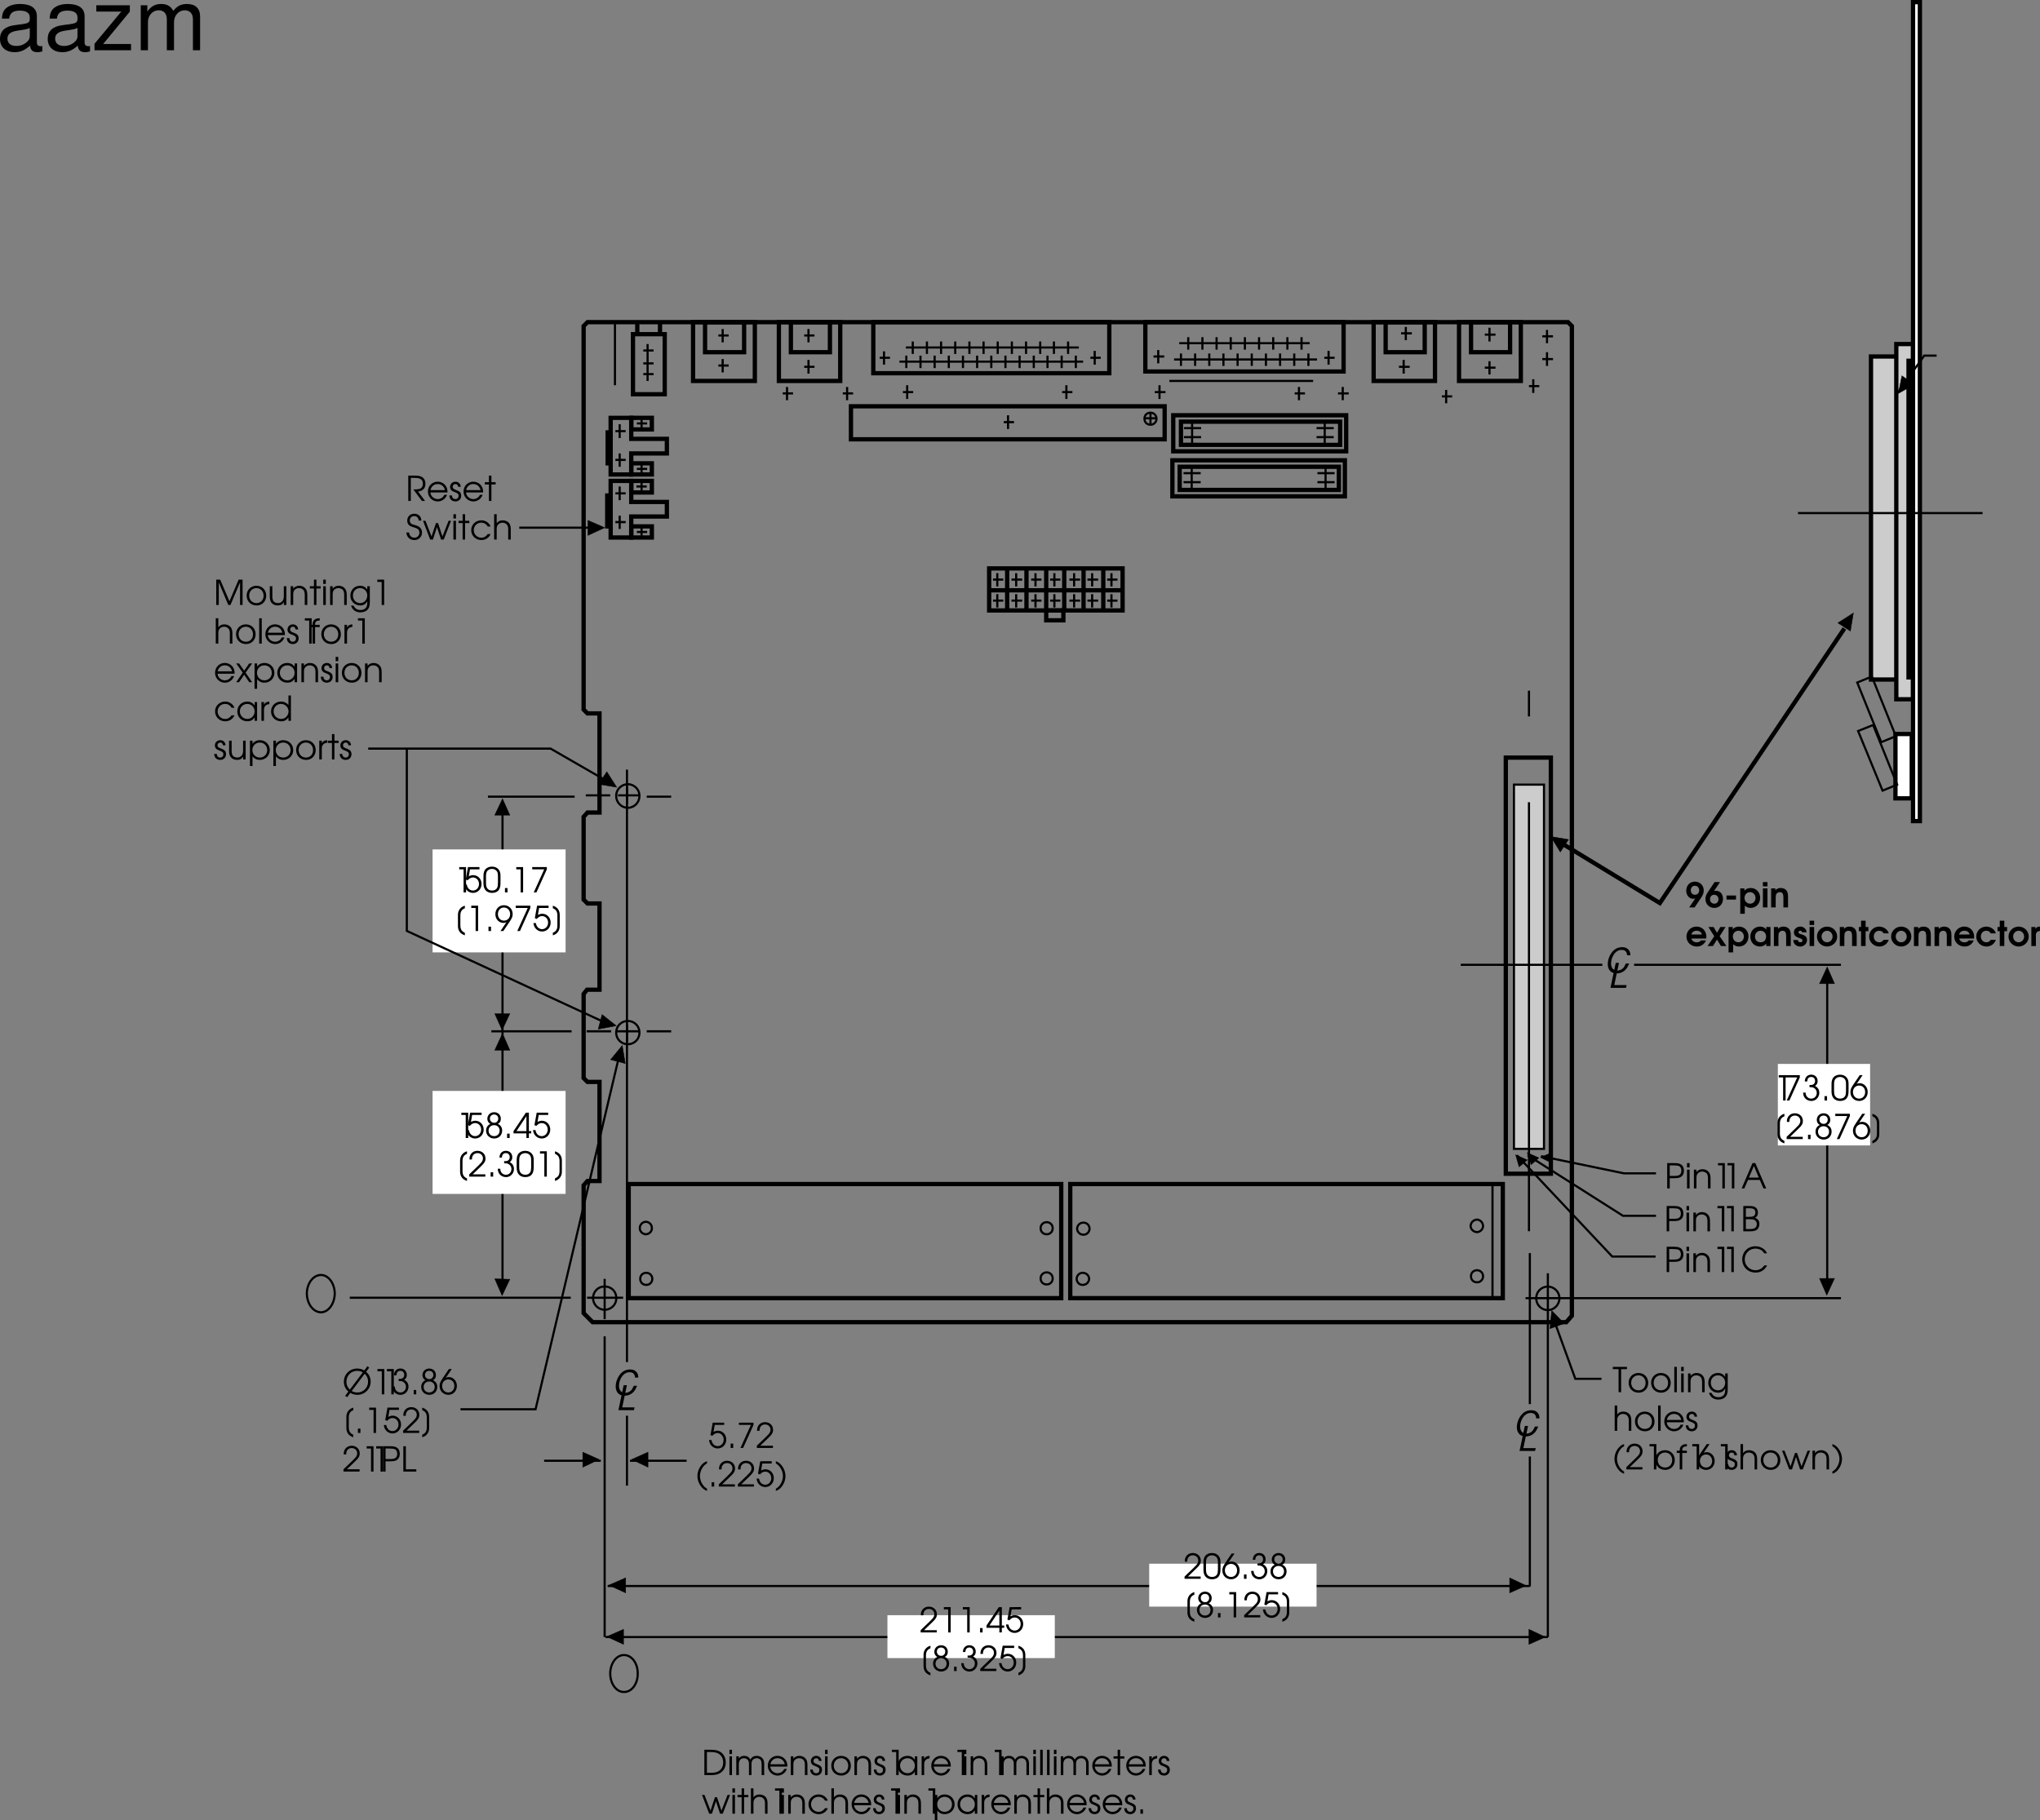 <svg xmlns="http://www.w3.org/2000/svg" xmlns:xlink="http://www.w3.org/1999/xlink" width="475.394" height="424.305"><rect width="100%" height="100%" fill="#808080" stroke="none"/><defs><path id="a" d="M2.875-2.203c1.14-.125 1.734-.75 1.734-1.813 0-.734-.312-1.296-.875-1.609-.375-.203-.875-.281-1.656-.281H.61V0h.594v-5.375h.828c.625 0 1.047.063 1.36.219.406.187.625.593.625 1.125 0 .672-.297 1.093-.891 1.25-.281.062-.672.094-1.328.094l2 2.687h.734Zm0 0"/><path id="b" d="M4.89-1.984c0-.61-.077-.97-.296-1.36-.39-.703-1.157-1.14-2-1.14-1.266 0-2.25 1-2.25 2.28A2.284 2.284 0 0 0 2.64.11c.953 0 1.812-.625 2.14-1.546h-.625c-.25.593-.86 1-1.531 1-.89 0-1.656-.688-1.703-1.547zM.939-2.531c.171-.844.828-1.406 1.656-1.406.86 0 1.5.53 1.703 1.406zm0 0"/><path id="c" d="M.14-1.281C.157-.438.704.109 1.548.109 2.344.11 2.89-.453 2.89-1.25c0-.547-.25-.906-.766-1.125-.672-.281-.703-.281-.828-.36-.266-.124-.39-.312-.39-.562 0-.36.28-.64.624-.64.39 0 .61.218.64.64h.61C2.75-4 2.25-4.484 1.547-4.484c-.719 0-1.25.53-1.25 1.234 0 .328.125.594.328.781.188.172.203.188.813.422.687.281.843.453.843.844 0 .437-.297.766-.734.766-.484 0-.781-.313-.813-.844zm0 0"/><path id="d" d="M1.047 0h.578v-3.844h.984v-.531h-.984v-1.531h-.578v1.531H.094v.531h.953zm0 0"/><path id="e" d="M.172-1.656C.234-.594.953.109 2.032.109c1.015 0 1.78-.75 1.78-1.75 0-.53-.218-.984-.593-1.265-.25-.188-.485-.297-1.094-.485-.547-.156-.719-.218-.875-.359a.954.954 0 0 1-.281-.688c0-.609.437-1.03 1.015-1.03.61 0 1.016.405 1.063 1.046h.61c-.016-.953-.688-1.594-1.641-1.594-.954 0-1.641.657-1.641 1.594 0 .406.14.797.406 1.047.235.219.406.297 1.11.531.468.125.718.25.921.375.25.188.391.5.391.86 0 .671-.484 1.171-1.156 1.171-.39 0-.75-.171-.953-.437-.172-.219-.25-.406-.282-.781zm0 0"/><path id="f" d="M1.734 0h.641l.938-2.906L4.266 0h.625l1.703-4.375h-.578L4.594-.719 3.562-3.844h-.484L2.047-.719.64-4.375H.062Zm0 0"/><path id="g" d="M.5 0h.594v-4.375H.5Zm0-4.906h.594v-1H.5Zm0 0"/><path id="h" d="M4.188-1.281c-.454.593-.875.843-1.5.843-.97 0-1.75-.765-1.75-1.75 0-.984.765-1.75 1.734-1.75.64 0 1.187.313 1.515.891h.672a2.321 2.321 0 0 0-2.171-1.437C1.375-4.484.344-3.47.344-2.204.344-.89 1.375.11 2.719.11c.547 0 1.047-.171 1.453-.5.281-.218.453-.437.687-.89zm0 0"/><path id="i" d="M.5 0h.594v-2.406c0-.469.062-.75.25-.985.234-.343.64-.546 1.093-.546.422 0 .813.171 1.047.468.22.266.297.61.297 1.11V0h.594v-2.36c0-.656-.125-1.109-.375-1.453-.328-.421-.875-.671-1.516-.671-.593 0-1.093.25-1.39.671v-2.093H.5Zm0 0"/><path id="j" d="M.61 0h.593v-2.39h1.14c.798 0 1.22-.11 1.579-.376.39-.28.594-.765.594-1.359 0-.672-.25-1.203-.704-1.469-.359-.234-.812-.312-1.578-.312H.61zm.593-2.922v-2.453h.844c.672 0 1.094.063 1.344.172.343.172.53.562.53 1.078 0 .469-.187.828-.483 1-.25.14-.594.203-1.141.203zm0 0"/><path id="k" d="M.5 0h.594v-2.406c0-.485.062-.75.234-1 .234-.328.64-.531 1.11-.531.421 0 .812.171 1.062.468.203.281.281.594.281 1.172V0h.594v-2.297c0-.734-.11-1.125-.39-1.5-.344-.437-.86-.687-1.485-.687-.578 0-1.031.218-1.406.671v-.562H.5Zm0 0"/><path id="l" d="M2.25 0h.578v-5.906H1.234v.531H2.25Zm0 0"/><path id="m" d="M.094 0h.625l.86-1.984h2.75L5.187 0h.64L3.281-5.906h-.656Zm1.703-2.531 1.156-2.703 1.14 2.703zm0 0"/><path id="n" d="M.61 0h1.468c.781 0 1.235-.094 1.61-.313.421-.25.671-.78.671-1.39 0-.719-.312-1.156-1-1.453.454-.25.657-.64.657-1.219 0-.516-.188-.938-.532-1.188-.328-.25-.765-.343-1.5-.343H.61zm.593-.531v-2.297h.703c.688 0 1.047.047 1.297.172.344.172.547.515.547 1 0 .406-.188.765-.469.906-.265.156-.672.219-1.265.219zm0-2.844v-2h.703c.61 0 .938.063 1.172.203.203.14.344.453.344.797 0 .422-.172.719-.469.86-.234.109-.5.14-1.031.14zm0 0"/><path id="o" d="M5.5-1.547c-.25.313-.39.469-.594.625-.39.313-.922.485-1.453.485a2.51 2.51 0 0 1-2.5-2.516c0-1.438 1.078-2.516 2.485-2.516.515 0 1 .14 1.39.39.266.173.422.345.64.704h.673c-.454-1.016-1.5-1.64-2.72-1.64C1.657-6.016.36-4.704.36-2.939.36-1.202 1.688.11 3.453.11c1.203 0 2.11-.562 2.703-1.656zm0 0"/><path id="p" d="m.531-3 .453.172c.375-.438.766-.656 1.235-.656.812 0 1.406.656 1.406 1.515 0 .86-.61 1.532-1.406 1.532C1.469-.438.89-1.016.78-1.86H.203c.063.39.094.562.203.78C.75-.343 1.453.11 2.234.11 3.36.11 4.22-.797 4.22-1.969c0-1.156-.844-2.062-1.953-2.062-.36 0-.657.093-1.016.281l.281-1.625h2.203v-.531H1.063Zm0 0"/><path id="q" d="M1.344-3.297c-.657.313-1 .86-1 1.578C.344-.687 1.156.11 2.234.11c1.079 0 1.86-.765 1.86-1.859 0-.719-.36-1.266-1.016-1.547.485-.234.703-.61.703-1.187 0-.907-.64-1.532-1.562-1.532-.89 0-1.578.657-1.578 1.532 0 .328.125.656.312.875.094.125.188.187.39.312zM2.219-3c.75 0 1.281.531 1.281 1.266 0 .765-.531 1.296-1.266 1.296-.765 0-1.312-.53-1.312-1.296C.922-2.47 1.469-3 2.219-3Zm0-2.484c.578 0 .969.39.969.953 0 .562-.407.984-.938.984-.594 0-1.016-.422-1.016-.984 0-.563.407-.953.985-.953zm0 0"/><path id="r" d="M.813 0h.593v-1.016H.813Zm0 0"/><path id="s" d="M3.094 0h.578v-1.078h.547v-.531h-.547v-4.297h-.703L.094-1.61v.53h3zm0-1.61H.78l2.313-3.484zm0 0"/><path id="t" d="M2.547.406C1.78.078 1.484-.438 1.5-1.422v-2.156c0-.938.297-1.422 1.047-1.735v-.593C1.53-5.625.907-4.781.937-3.703v2.39C.891-.14 1.454.657 2.548 1Zm0 0"/><path id="u" d="M.266 0h3.75v-.531H1.062L2.954-2.36c.844-.782 1.094-1.22 1.094-1.86 0-1.047-.781-1.797-1.86-1.797-.828 0-1.468.438-1.75 1.157-.093.28-.124.437-.124.859H.89c0-.375.046-.594.156-.813.203-.421.625-.671 1.125-.671.75 0 1.281.515 1.281 1.234 0 .36-.125.656-.406 1-.188.203-.235.25-.703.719l-2.078 2zm0 0"/><path id="v" d="M1.234-4.438c.016-.671.344-1.046.922-1.046.531 0 .89.39.89.937 0 .578-.39.938-1 .938-.062 0-.062 0-.296-.016v.516c.39.015.531.015.688.046.593.157 1 .672 1 1.297 0 .75-.547 1.329-1.282 1.329a1.27 1.27 0 0 1-1.078-.579c-.14-.203-.203-.421-.234-.828H.266c.015.422.093.719.25 1.016.328.578.953.937 1.671.937 1.032 0 1.844-.843 1.844-1.906 0-.703-.328-1.25-1-1.594.422-.28.61-.64.61-1.125 0-.89-.61-1.5-1.485-1.5-.89 0-1.469.61-1.5 1.579zm0 0"/><path id="w" d="M.234-2.156c0 .594.11 1.047.297 1.375.344.578.938.89 1.735.89.703 0 1.25-.25 1.578-.734.234-.344.36-.875.36-1.531v-1.672c0-.672-.095-1.031-.345-1.39-.359-.516-.937-.798-1.64-.798-.672 0-1.203.235-1.563.657-.281.375-.422.828-.422 1.53zM3.61-2.25c0 .516-.062.938-.187 1.172-.203.422-.625.64-1.188.64-.5 0-.89-.187-1.14-.546C.906-1.25.828-1.641.828-2.25v-1.453c0-.547.063-.906.203-1.156.235-.391.672-.625 1.188-.625.484 0 .875.203 1.125.53.203.266.265.61.265 1.25zm0 0"/><path id="x" d="M.297-5.313C1.078-5 1.375-4.484 1.359-3.5v2.172C1.36-.406 1.063.078.297.406V1c1.016-.281 1.64-1.125 1.61-2.219v-2.375C1.952-4.78 1.39-5.578.296-5.906zm0 0"/><path id="y" d="M.875 0H1.5l2.422-5.375v-.531H.516v.531h2.796Zm0 0"/><path id="z" d="M2.063 0 3.53-2.172c.563-.86.703-1.203.703-1.797 0-1.172-.875-2.047-2.046-2.047-1.141 0-1.985.875-1.985 2.094 0 1.14.828 2.031 1.89 2.031.25 0 .423-.03.688-.171L1.391 0Zm.124-5.484c.844 0 1.454.656 1.454 1.562 0 .844-.625 1.5-1.438 1.5-.812 0-1.406-.64-1.406-1.515 0-.907.578-1.547 1.39-1.547zm0 0"/><path id="A" d="M2.375-5.906.906-3.734C.344-2.891.203-2.547.203-1.938.203-.78 1.078.11 2.234.11c1.157 0 2-.89 2-2.093 0-1.141-.828-2.047-1.875-2.047-.265 0-.437.047-.703.172l1.39-2.047Zm-.156 2.422c.828 0 1.422.625 1.422 1.515 0 .89-.579 1.532-1.407 1.532-.828 0-1.437-.657-1.437-1.547 0-.86.61-1.5 1.422-1.5zm0 0"/><path id="B" d="m.656.344.453.312.75-1A3.162 3.162 0 0 0 3.5.11a3.068 3.068 0 0 0 3.094-3.078c0-.922-.36-1.687-1.063-2.281l.735-.984-.422-.329-.75 1c-.407-.28-1.032-.453-1.64-.453-1.735 0-3.095 1.344-3.095 3.063 0 .906.375 1.734 1.047 2.297zM1.75-1.11c-.531-.5-.797-1.094-.797-1.813 0-1.437 1.094-2.547 2.485-2.547.484 0 .953.11 1.328.344zm3.453-3.688c.547.531.781 1.11.781 1.844 0 1.406-1.093 2.515-2.5 2.515-.468 0-.843-.093-1.296-.343zm0 0"/><path id="C" d="M.61 0h3.03v-.531H1.204v-5.375H.61zm0 0"/><path id="R" d="M1.406 0H2v-5.375h1.36v-.531H.062v.531h1.343zm0 0"/><path id="S" d="M2.625-4.484C1.328-4.484.344-3.5.344-2.22c0 1.361.969 2.33 2.344 2.33 1.265 0 2.218-.968 2.218-2.28 0-1.345-.953-2.313-2.281-2.313zm0 .546c.969 0 1.672.75 1.672 1.766S3.609-.437 2.657-.437c-1 0-1.72-.735-1.72-1.766 0-.985.72-1.735 1.688-1.735zm0 0"/><path id="T" d="M.5 0h.594v-5.906H.5Zm0 0"/><path id="U" d="M4.875-4.375h-.594v.781c-.437-.61-.968-.89-1.718-.89-1.282 0-2.22 1-2.22 2.312C.344-.89 1.329.11 2.61.11c.797 0 1.329-.328 1.672-1v.297c0 .438-.047.703-.172.985-.234.5-.75.78-1.421.78-.5 0-.876-.14-1.188-.437-.14-.14-.25-.265-.422-.593H.5C.813 1.157 1.594 1.72 2.703 1.72c.75 0 1.39-.282 1.766-.782.297-.406.406-.859.406-1.718Zm-2.266.438c.938 0 1.672.75 1.672 1.703 0 1.015-.718 1.796-1.672 1.796-.953 0-1.671-.765-1.671-1.78 0-1 .703-1.72 1.671-1.72zm0 0"/><path id="V" d="M2.688-5.906c-.47.156-.75.328-1.079.656A4.035 4.035 0 0 0 .453-2.469c0 .828.266 1.61.766 2.313.437.61.86.937 1.468 1.156V.484c-.406-.25-.64-.453-.874-.765a3.618 3.618 0 0 1-.766-2.188 3.6 3.6 0 0 1 .594-1.937 2.8 2.8 0 0 1 1.046-1zm0 0"/><path id="W" d="M.813 0h.593v-3.844h1.078v-.531H1.406c-.015-.734.282-1 1.078-1v-.531c-1.125 0-1.687.515-1.671 1.531H.125v.531h.688zm0 0"/><path id="X" d="M.266 1c.468-.156.75-.344 1.078-.656C2.062-.391 2.5-1.437 2.5-2.437a3.99 3.99 0 0 0-.766-2.329c-.437-.609-.859-.937-1.468-1.14v.515c.406.235.64.454.875.766.484.64.765 1.422.765 2.172 0 .672-.203 1.328-.61 1.953a2.721 2.721 0 0 1-1.03.984Zm0 0"/><path id="aa" d="M.61 0h.593v-5.266L3.422 0h.5l2.234-5.266V0h.594v-5.906h-.922L3.688-.875 1.53-5.906H.61Zm0 0"/><path id="ab" d="M4.36-4.375h-.594v2.25c0 .531-.079.875-.266 1.14-.25.36-.64.547-1.094.547-.5 0-.906-.203-1.11-.546-.124-.235-.202-.579-.202-1.032v-2.359H.5v2.36c0 .655.11 1.092.344 1.42.328.453.86.703 1.515.703.688 0 1.11-.25 1.407-.796V0h.593zm0 0"/><path id="ac" d="M.5 0h.594v-2.547c0-.797.437-1.281 1.25-1.344v-.593c-.64.03-1.016.25-1.25.734v-.625H.5Zm0 0"/><path id="ad" d="M.063 0h.671l1.188-1.75L3.094 0h.687L2.25-2.234l1.531-2.141h-.687L1.922-2.687.734-4.375H.063l1.515 2.14zm0 0"/><path id="ae" d="M.5-4.375v5.906h.594V-.75c.39.563.984.86 1.703.86 1.312 0 2.328-1 2.328-2.282 0-1.312-1-2.312-2.313-2.312-.75 0-1.343.296-1.718.859v-.75zm2.297.438c.984 0 1.719.75 1.719 1.765 0 .985-.735 1.735-1.72 1.735-1 0-1.733-.75-1.733-1.766 0-.969.75-1.735 1.734-1.735zm0 0"/><path id="af" d="M4.953-4.375h-.578v.781c-.453-.61-.969-.89-1.734-.89-1.313 0-2.297 1-2.297 2.312 0 1.313 1 2.281 2.344 2.281.75 0 1.203-.25 1.687-.875V0h.578Zm-2.297.438c.969 0 1.719.75 1.719 1.734 0 1-.75 1.765-1.688 1.765-.984 0-1.75-.78-1.75-1.78 0-.954.766-1.72 1.72-1.72zm0 0"/><path id="ag" d="M4.969-5.906H4.39v2.218a2.204 2.204 0 0 0-1.735-.796c-1.312 0-2.312 1-2.312 2.312C.344-.875 1.375.11 2.719.11c.734 0 1.219-.265 1.672-.906V0h.578ZM2.64-3.938c.984 0 1.765.782 1.765 1.735 0 .969-.765 1.765-1.703 1.765-1 0-1.765-.765-1.765-1.765 0-.969.765-1.735 1.703-1.735zm0 0"/><path id="ah" d="M.61 0h1.593c.89 0 1.516-.14 2.031-.438.891-.53 1.36-1.39 1.36-2.5 0-1.109-.453-1.984-1.328-2.515-.563-.328-1.188-.453-2.266-.453H.61Zm.593-.531v-4.844h.828c.875 0 1.469.125 1.89.375C4.61-4.578 5-3.844 5-2.953c0 .765-.297 1.453-.844 1.89-.468.375-1.078.532-2.125.532zm0 0"/><path id="ai" d="M.5 0h.594v-2.547c0-.875.437-1.39 1.172-1.39.359 0 .703.14.921.406.188.219.266.515.266.984V0h.594v-2.531c0-.422.062-.688.203-.906.219-.313.578-.5 1-.5.375 0 .719.156.922.421.156.22.234.547.234.985V0H7v-2.594c0-.578-.11-.953-.36-1.265-.296-.391-.796-.625-1.359-.625-.687 0-1.156.265-1.515.843-.344-.593-.782-.843-1.438-.843-.547 0-.89.171-1.234.609v-.5H.5Zm0 0"/><path id="D" d="m2.125 0 1.547-2.313c.422-.64.578-1.093.578-1.656 0-1.172-.875-2.047-2.063-2.047-1.171 0-2.015.875-2.015 2.125 0 1.063.703 1.875 1.625 1.875.187 0 .297-.015.484-.093L.86 0Zm.063-5.047c.578 0 1 .438 1 1.047 0 .625-.391 1.047-.985 1.047-.562 0-.969-.438-.969-1.047 0-.61.391-1.047.954-1.047zm0 0"/><path id="E" d="M2.297-5.906.75-3.594c-.438.64-.578 1.078-.578 1.656C.172-.766 1.047.11 2.234.11c1.188 0 2.032-.89 2.032-2.125 0-1.093-.688-1.875-1.641-1.875-.188 0-.281.016-.469.079l1.406-2.094Zm-.078 2.953c.562 0 .984.437.984 1.047 0 .61-.39 1.031-.953 1.031-.594 0-1.016-.422-1.016-1.031 0-.625.391-1.047.985-1.047zm0 0"/><path id="F" d="M.594-1.828h2.219v-.953H.592Zm0 0"/><path id="G" d="M.438 1.484H1.5V-.422c.406.36.813.531 1.36.531 1.28 0 2.218-1 2.218-2.343 0-1.329-.937-2.297-2.203-2.297-.61 0-1.125.218-1.469.625v-.531H.438Zm2.296-5.046C3.454-3.563 4-2.97 4-2.204c0 .75-.547 1.328-1.25 1.328-.766 0-1.313-.578-1.313-1.344 0-.765.547-1.344 1.297-1.344zm0 0"/><path id="H" d="M.438 0H1.5v-4.438H.437Zm0-4.906H1.5v-1H.437Zm0 0"/><path id="I" d="M.438 0H1.5v-2.094c0-.594.031-.844.172-1.062.172-.266.437-.406.781-.406.281 0 .5.093.64.28.141.188.204.516.204 1.11V0h1.078v-2.375c0-.797-.094-1.172-.328-1.516-.281-.421-.766-.64-1.39-.64-.5 0-.845.14-1.235.515v-.421H.438Zm0 0"/><path id="J" d="M4.828-1.75c.031-.156.031-.25.031-.406 0-1.375-.968-2.375-2.28-2.375A2.318 2.318 0 0 0 .233-2.203C.234-.906 1.281.109 2.641.109c.734 0 1.296-.265 1.765-.812.157-.203.282-.39.344-.61H3.594c-.281.329-.531.438-.985.438-.625 0-1.093-.328-1.218-.875zM1.36-2.688c.172-.562.594-.874 1.235-.874.656 0 1.094.312 1.219.874zm0 0"/><path id="K" d="M.016 0H1.28l.938-1.516L3.14 0h1.28L2.845-2.281l1.36-2.156H3l-.781 1.343-.797-1.344H.219l1.36 2.157zm0 0"/><path id="L" d="M4.922-4.438h-.984v.594c-.36-.484-.797-.687-1.438-.687-1.313 0-2.266.984-2.266 2.328C.234-.86 1.172.109 2.47.109c.625 0 1.047-.203 1.469-.687V0h.984zm-2.313.875c.766 0 1.297.579 1.297 1.376 0 .328-.125.687-.312.921-.219.25-.563.391-.969.391-.781 0-1.313-.531-1.313-1.297 0-.812.532-1.39 1.297-1.39zm0 0"/><path id="M" d="M.156-1.406c.047.437.11.656.297.89.281.391.781.625 1.328.625.875 0 1.578-.671 1.578-1.515 0-.672-.328-1.032-1.234-1.297-.438-.14-.438-.14-.547-.188-.125-.062-.203-.171-.203-.296 0-.22.172-.376.406-.376.235 0 .375.126.422.36h1.031c-.015-.375-.093-.61-.312-.844a1.533 1.533 0 0 0-1.14-.484c-.829 0-1.47.593-1.47 1.343 0 .657.344 1.016 1.235 1.313.39.14.437.156.547.234.125.079.203.188.203.344 0 .234-.203.422-.485.422-.312 0-.484-.156-.593-.531Zm0 0"/><path id="N" d="M2.578-4.531C1.297-4.531.234-3.484.234-2.22.234-.938 1.297.11 2.594.11c1.281 0 2.36-1.046 2.36-2.296 0-1.313-1.032-2.344-2.376-2.344zm.016.968c.703 0 1.281.61 1.281 1.344 0 .75-.578 1.344-1.281 1.344-.719 0-1.281-.594-1.281-1.36 0-.718.578-1.328 1.28-1.328zm0 0"/><path id="P" d="M3.61-1.453c-.266.406-.563.578-1.016.578-.735 0-1.281-.578-1.281-1.344 0-.797.515-1.344 1.265-1.344.485 0 .813.204 1.031.61h1.204c-.157-.453-.297-.672-.61-.953-.422-.406-1.016-.625-1.625-.625C1.266-4.531.234-3.516.234-2.22S1.297.11 2.61.11c1.032 0 1.829-.578 2.204-1.562zm0 0"/><path id="O" d="M.594 0h1.062v-3.469h.64v-.969h-.64v-1.468H.594v1.468H.078v.97h.516Zm0 0"/><path id="Q" d="M.438 0H1.5v-2.469c-.031-.656.313-1.015.953-1.047V-4.53h-.078c-.469 0-.688.125-.969.531v-.438H.438Zm0 0"/><path id="Y" d="M6.156-4.031a2.724 2.724 0 0 0-.125-.782 1.699 1.699 0 0 0-1.078-1.015 2.55 2.55 0 0 0-.703-.094c-.734 0-1.422.234-1.938.719-.656.578-1.109 1.422-1.328 2.375-.062.297-.093.61-.093.89 0 .954.468 1.72 1.203 1.985.25.094.531.14.844.14.843 0 1.578-.312 2.109-.89.312-.344.562-.781.828-1.422h-.781c-.203.453-.328.688-.469.89-.344.47-.938.766-1.578.766-.485 0-.953-.265-1.156-.656a2.046 2.046 0 0 1-.235-.953c0-1.313.75-2.656 1.688-3.047.219-.11.5-.156.781-.156.797 0 1.203.39 1.266 1.25zm0 0"/><path id="Z" d="M2.625-5.828h-.75L.641 0h3.625l.14-.656H1.531zm0 0"/><path id="aj" d="M10.703-.984c-.187.046-.265.046-.36.046-.577 0-.905-.296-.905-.828v-6.156c0-1.86-1.36-2.86-3.938-2.86-1.547 0-2.766.438-3.484 1.22-.47.546-.672 1.14-.72 2.187h1.688c.141-1.281.891-1.86 2.454-1.86 1.515 0 2.343.547 2.343 1.547v.454c-.015.718-.375.968-1.734 1.156-2.36.297-2.734.375-3.36.64C1.454-4.921.845-4 .845-2.64.844-.734 2.156.453 4.28.453 5.594.453 6.656 0 7.844-1.078 7.954 0 8.484.453 9.562.453c.36 0 .579-.031 1.141-.172zM7.781-3.297c0 .563-.156.89-.656 1.36-.688.625-1.5.937-2.484.937-1.297 0-2.063-.625-2.063-1.688 0-1.093.719-1.656 2.516-1.906 1.781-.25 2.125-.328 2.687-.593zm0 0"/><path id="ak" d="M8.86-10.484H1.046v1.468h5.828L.625-1.5V0h8.516v-1.453h-6.5L8.859-9Zm0 0"/><path id="al" d="M1.406-10.484V0h1.672v-6.578c0-1.516 1.11-2.734 2.469-2.734 1.234 0 1.937.75 1.937 2.093V0h1.672v-6.578c0-1.516 1.11-2.734 2.469-2.734 1.219 0 1.938.765 1.938 2.093V0h1.671v-7.86c0-1.874-1.078-2.921-3.03-2.921-1.407 0-2.25.422-3.22 1.594-.625-1.11-1.468-1.594-2.828-1.594-1.39 0-2.343.515-3.218 1.781v-1.484zm0 0"/></defs><path fill="none" stroke="#000" stroke-miterlimit="10" stroke-width=".5" d="M360.707 305.398c1.477-.039 2.695-1.261 2.7-2.8-.005-1.465-1.223-2.684-2.7-2.7-1.527.016-2.746 1.235-2.7 2.7-.046 1.539 1.173 2.761 2.7 2.8zm0 0"/><path fill="none" stroke="#000" stroke-miterlimit="10" d="M350.207 276v26.598h-100.8V276Zm-102.902 0v26.598H146.508V276Zm114.101-2.402v-97h-10.5v97zm0 0"/><path fill="#ccc" d="M359.805 267.797v-84.899h-7v84.899h7"/><path fill="none" stroke="#000" stroke-miterlimit="10" stroke-width=".5" d="M359.805 267.797v-84.899h-7v84.899zm0 0"/><path fill="none" stroke="#000" stroke-miterlimit="10" d="M271.406 102.398V94.7h-73.101v7.7zm42 13.302v-8.403h-40.199v8.402zm0 0"/><path fill="none" stroke="#000" stroke-miterlimit="10" d="M312.008 114.2v-5.403h-37.102v5.402zm-50.403 18.3v9.797h-31.097V132.5Zm58.5-57.402v13.699h14.301v-13.7zm19.903 0v13.699h14.398v-13.7zm-178.5 0v13.699h14.398v-13.7zm20 0v13.699h14.297v-13.7zm77 0V87h-55V75.098zm54.597 0v11.5h-46.199v-11.5zm0 0"/><path fill="none" stroke="#000" stroke-miterlimit="10" d="M332.008 75.098v7h-9.102v-7zm19.898 0v7h-9.101v-7zm-158.5 0v7h-9.101v-7zm-20 0v7h-9.101v-7zm-18.5 2.8v14h-7.398v-14zm92.899 64.399v2.3h-4v-2.3zm-17.297-4.699h31.097m-26.898-4.898v9.8m4.5-10v9.797m4.598-9.797v9.797m4.203-9.797v9.797m4.5-9.797v9.797m4.597-9.797v9.797"/><path fill="none" stroke="#000" stroke-miterlimit="10" stroke-width=".5" d="M231.406 135.098h2.399m-1.399-1.5v3.101m3.301-1.601h2.5m-1.402-1.5v3.101m3.5-1.601h2.402m-1.402-1.5v3.101m3.402-1.601h2.398m-1.398-1.5v3.101m3.5-1.601h2.5m-1.402-1.5v3.101m3.101-1.601h2.5m-1.398-1.5v3.101m3.5-1.601h2.398m-1.398-1.5v3.101M231.406 140h2.399m-1.399-1.5v3.098m3.301-1.598h2.5m-1.402-1.5v3.098m3.5-1.598h2.402m-1.402-1.5v3.098m3.402-1.598h2.398m-1.398-1.5v3.098m3.5-1.598h2.5m-1.402-1.5v3.098m3.101-1.598h2.5m-1.398-1.5v3.098m3.5-1.598h2.398m-1.398-1.5v3.098M311.805 91.7h2.5m-1.399-1.5v3.097m23.102-.899h2.398m-1.398-1.5V94m22.398-15.602h2.5m-1.398-1.5V80m-1.102 3.7h2.5m-1.398-1.602v3.199M356.305 90h2.402m-1.402-1.602v3.2m-55.598.102h2.398m-1.398-1.5v3.097m-33.602-1.899h2.5m-1.398-1.601V93m-22.699-1.602h2.398m-1.398-1.601V93m-38.102-1.602h2.399m-1.399-1.601V93m-15-1.3h2.399m-1.399-1.5v3.097m-15-1.597h2.399m-1.399-1.5v3.097m21.602-9.899h2.398m-1.398-1.5V85m48.097-1.602h2.403m-1.403-1.601V85"/><path fill="none" stroke="#000" stroke-dasharray="200, 40" stroke-miterlimit="10" stroke-width=".5" d="M146.105 179.398V317.5m0 12.5v16.297"/><path fill="none" stroke="#000" stroke-miterlimit="10" d="M365.008 308.2H138.105l-2.097-2.102v-29.801l.898-1h2.801v-23.098h-2.8l-.9-.902v-19.598l.798-1h2.902v-20.101h-2.8l-.9-.899v-19.3l.9-1h2.8v-23.102h-2.8l-.9-.899V76l.9-.902h228.5l.898.902v230.7Zm0 0"/><path fill="none" stroke="#000" stroke-miterlimit="10" stroke-width=".5" d="M355.508 302.598h73.5m-88.602-77.7h33m7.399 0h48.203M141.605 369.7h130.403m0 0h84.5m-215.403 11.898h219.602m-246.199-141.2h18.699m-19.5-54.698h20.2"/><path fill="none" stroke="#000" stroke-miterlimit="10" d="M147.105 125.297v-4.899h8.301V117h-8.3v-4.902h-4.801v13.199zm0 0"/><path fill="none" stroke="#000" stroke-miterlimit="10" d="M147.105 114.797v-2.7h4.801v2.7zm0 10.5v-2.598h4.801v2.598zm0-14.699v-4.899h8.301v-3.402h-8.3v-4.899h-4.801v13.2zm0 0"/><path fill="none" stroke="#000" stroke-miterlimit="10" d="M147.105 100.098v-2.7h4.801v2.7zm0 10.5V108h4.801v2.598zm-5.5-10.301v8.203m-.097 6.5v8.2"/><path fill="none" stroke="#000" stroke-miterlimit="10" stroke-width=".5" d="M344.207 298.898c.766.028 1.402-.609 1.398-1.398.004-.781-.632-1.418-1.398-1.402-.809-.016-1.445.62-1.402 1.402-.043.79.593 1.426 1.402 1.398zm0-11.698c.738-.024 1.379-.66 1.398-1.403-.019-.828-.66-1.465-1.398-1.5a1.542 1.542 0 0 0-1.5 1.5c.031.742.668 1.379 1.5 1.402zm-91.699.597c.742.031 1.379-.61 1.398-1.399-.02-.78-.656-1.418-1.398-1.398a1.45 1.45 0 0 0-1.5 1.398c.031.79.668 1.43 1.5 1.399zm-8.602 11.601a1.341 1.341 0 0 0 1.399-1.398 1.355 1.355 0 0 0-1.399-1.402 1.37 1.37 0 0 0-1.398 1.402c-.02.79.617 1.426 1.398 1.398zm0-11.698c.793.027 1.43-.61 1.399-1.403a1.35 1.35 0 0 0-1.399-1.399 1.364 1.364 0 0 0-1.398 1.399c-.02.793.617 1.43 1.398 1.402zm-93.398 0c.789-.024 1.426-.66 1.398-1.403a1.445 1.445 0 0 0-1.398-1.5 1.461 1.461 0 0 0-1.403 1.5c-.015.742.622 1.379 1.403 1.402zm-4.203-99.403a2.745 2.745 0 0 0 2.703-2.797c.02-1.457-1.2-2.676-2.703-2.703-1.5.027-2.72 1.246-2.7 2.703a2.744 2.744 0 0 0 2.7 2.797zm0 55.101a2.66 2.66 0 0 0 2.703-2.699 2.66 2.66 0 0 0-2.703-2.699 2.658 2.658 0 0 0-2.7 2.7 2.658 2.658 0 0 0 2.7 2.698zm212.8 26.102 19.301 4h7.5m-29.898-4.203 22.199 14.101h7.7m-32.399-14.101 22.199 23.601h10.098m-25.098 3.899v84.8m-219.801-83.499v9.402m0 4v70.098m215.602-89.5v35.199m0 12.203v30.297M117.105 187.5v113.7m26.2-211.403V75.5m-68.5 230.398c1.73-.03 3.168-1.972 3.203-4.398-.035-2.355-1.473-4.297-3.203-4.3-1.825.003-3.266 1.945-3.297 4.3.031 2.426 1.472 4.367 3.297 4.398zm70.601 88.5c1.801.043 3.242-1.898 3.2-4.3.042-2.38-1.399-4.32-3.2-4.301-1.754-.02-3.191 1.922-3.199 4.3.008 2.403 1.445 4.344 3.2 4.301zm0 0"/><path fill="#fff" d="M131.805 222v-24h-31v24h31"/><g transform="translate(-14.219 -139.477)"><use xlink:href="#a" width="100%" height="100%" x="108.75" y="256.25"/><use xlink:href="#b" width="100%" height="100%" x="113.606" y="256.25"/><use xlink:href="#c" width="100%" height="100%" x="118.806" y="256.25"/><use xlink:href="#b" width="100%" height="100%" x="121.91" y="256.25"/><use xlink:href="#d" width="100%" height="100%" x="127.11" y="256.25"/></g><g transform="translate(-14.219 -139.477)"><use xlink:href="#e" width="100%" height="100%" x="108.75" y="265.25"/><use xlink:href="#f" width="100%" height="100%" x="112.734" y="265.25"/><use xlink:href="#g" width="100%" height="100%" x="119.382" y="265.25"/><use xlink:href="#d" width="100%" height="100%" x="120.982" y="265.25"/><use xlink:href="#h" width="100%" height="100%" x="123.694" y="265.25"/><use xlink:href="#i" width="100%" height="100%" x="128.87" y="265.25"/></g><g transform="translate(-14.219 -139.477)"><use xlink:href="#j" width="100%" height="100%" x="402.125" y="416.5"/><use xlink:href="#g" width="100%" height="100%" x="406.861" y="416.5"/><use xlink:href="#k" width="100%" height="100%" x="408.461" y="416.5"/><use xlink:href="#l" width="100%" height="100%" x="413.341" y="416.5"/><use xlink:href="#l" width="100%" height="100%" x="415.557" y="416.5"/><use xlink:href="#m" width="100%" height="100%" x="419.989" y="416.5"/></g><g transform="translate(-14.219 -139.477)"><use xlink:href="#j" width="100%" height="100%" x="402" y="426.5"/><use xlink:href="#g" width="100%" height="100%" x="406.736" y="426.5"/><use xlink:href="#k" width="100%" height="100%" x="408.336" y="426.5"/><use xlink:href="#l" width="100%" height="100%" x="413.216" y="426.5"/><use xlink:href="#l" width="100%" height="100%" x="415.432" y="426.5"/><use xlink:href="#n" width="100%" height="100%" x="419.864" y="426.5"/></g><g transform="translate(-14.219 -139.477)"><use xlink:href="#j" width="100%" height="100%" x="402" y="436"/><use xlink:href="#g" width="100%" height="100%" x="406.736" y="436"/><use xlink:href="#k" width="100%" height="100%" x="408.336" y="436"/><use xlink:href="#l" width="100%" height="100%" x="413.216" y="436"/><use xlink:href="#l" width="100%" height="100%" x="415.432" y="436"/><use xlink:href="#o" width="100%" height="100%" x="419.864" y="436"/></g><path fill="#fff" d="M131.805 278.297v-24h-31v24h31"/><g transform="translate(-14.219 -139.477)"><use xlink:href="#l" width="100%" height="100%" x="120.5" y="404.75"/><use xlink:href="#p" width="100%" height="100%" x="122.716" y="404.75"/><use xlink:href="#q" width="100%" height="100%" x="127.148" y="404.75"/><use xlink:href="#r" width="100%" height="100%" x="131.58" y="404.75"/><use xlink:href="#s" width="100%" height="100%" x="133.796" y="404.75"/><use xlink:href="#p" width="100%" height="100%" x="138.228" y="404.75"/></g><g transform="translate(-14.219 -139.477)"><use xlink:href="#t" width="100%" height="100%" x="120.5" y="413.75"/><use xlink:href="#u" width="100%" height="100%" x="123.308" y="413.75"/><use xlink:href="#r" width="100%" height="100%" x="127.74" y="413.75"/><use xlink:href="#v" width="100%" height="100%" x="129.956" y="413.75"/><use xlink:href="#w" width="100%" height="100%" x="134.388" y="413.75"/><use xlink:href="#l" width="100%" height="100%" x="138.82" y="413.75"/><use xlink:href="#x" width="100%" height="100%" x="143.252" y="413.75"/></g><g transform="translate(-14.219 -139.477)"><use xlink:href="#l" width="100%" height="100%" x="120" y="347.5"/><use xlink:href="#p" width="100%" height="100%" x="122.216" y="347.5"/><use xlink:href="#w" width="100%" height="100%" x="126.648" y="347.5"/><use xlink:href="#r" width="100%" height="100%" x="131.08" y="347.5"/><use xlink:href="#l" width="100%" height="100%" x="133.296" y="347.5"/><use xlink:href="#y" width="100%" height="100%" x="137.728" y="347.5"/></g><g transform="translate(-14.219 -139.477)"><use xlink:href="#t" width="100%" height="100%" x="120" y="356.5"/><use xlink:href="#l" width="100%" height="100%" x="122.808" y="356.5"/><use xlink:href="#r" width="100%" height="100%" x="127.24" y="356.5"/><use xlink:href="#z" width="100%" height="100%" x="129.456" y="356.5"/><use xlink:href="#y" width="100%" height="100%" x="133.888" y="356.5"/><use xlink:href="#p" width="100%" height="100%" x="138.32" y="356.5"/><use xlink:href="#x" width="100%" height="100%" x="142.752" y="356.5"/></g><path fill="#fff" d="M306.805 374.5v-10h-39v10h39m-61 12v-10h-39v10h39"/><path fill="none" stroke="#000" stroke-dasharray="100, 20" stroke-miterlimit="10" stroke-width=".5" d="M356.305 287V161"/><path fill="none" stroke="#000" stroke-miterlimit="10" stroke-width=".5" d="M425.805 227v74"/><path fill="#fff" d="M435.805 248v19h-21.5v-19h21.5"/><g transform="translate(-14.219 -139.477)"><use xlink:href="#l" width="100%" height="100%" x="427.5" y="396"/><use xlink:href="#y" width="100%" height="100%" x="429.716" y="396"/><use xlink:href="#v" width="100%" height="100%" x="434.148" y="396"/><use xlink:href="#r" width="100%" height="100%" x="438.58" y="396"/><use xlink:href="#w" width="100%" height="100%" x="440.796" y="396"/><use xlink:href="#A" width="100%" height="100%" x="445.228" y="396"/></g><g transform="translate(-14.219 -139.477)"><use xlink:href="#t" width="100%" height="100%" x="427.5" y="405"/><use xlink:href="#u" width="100%" height="100%" x="430.308" y="405"/><use xlink:href="#r" width="100%" height="100%" x="434.74" y="405"/><use xlink:href="#q" width="100%" height="100%" x="436.956" y="405"/><use xlink:href="#y" width="100%" height="100%" x="441.388" y="405"/><use xlink:href="#A" width="100%" height="100%" x="445.82" y="405"/><use xlink:href="#x" width="100%" height="100%" x="450.252" y="405"/></g><g transform="translate(-14.219 -139.477)"><use xlink:href="#u" width="100%" height="100%" x="290" y="507.5"/><use xlink:href="#w" width="100%" height="100%" x="294.432" y="507.5"/><use xlink:href="#A" width="100%" height="100%" x="298.864" y="507.5"/><use xlink:href="#r" width="100%" height="100%" x="303.296" y="507.5"/><use xlink:href="#v" width="100%" height="100%" x="305.512" y="507.5"/><use xlink:href="#q" width="100%" height="100%" x="309.944" y="507.5"/></g><g transform="translate(-14.219 -139.477)"><use xlink:href="#t" width="100%" height="100%" x="290" y="516.5"/><use xlink:href="#q" width="100%" height="100%" x="292.808" y="516.5"/><use xlink:href="#r" width="100%" height="100%" x="297.24" y="516.5"/><use xlink:href="#l" width="100%" height="100%" x="299.456" y="516.5"/><use xlink:href="#u" width="100%" height="100%" x="303.888" y="516.5"/><use xlink:href="#p" width="100%" height="100%" x="308.32" y="516.5"/><use xlink:href="#x" width="100%" height="100%" x="312.752" y="516.5"/></g><g transform="translate(-14.219 -139.477)"><use xlink:href="#u" width="100%" height="100%" x="228.5" y="520"/><use xlink:href="#l" width="100%" height="100%" x="232.932" y="520"/><use xlink:href="#l" width="100%" height="100%" x="237.364" y="520"/><use xlink:href="#r" width="100%" height="100%" x="241.796" y="520"/><use xlink:href="#s" width="100%" height="100%" x="244.012" y="520"/><use xlink:href="#p" width="100%" height="100%" x="248.444" y="520"/></g><g transform="translate(-14.219 -139.477)"><use xlink:href="#t" width="100%" height="100%" x="228.5" y="529"/><use xlink:href="#q" width="100%" height="100%" x="231.308" y="529"/><use xlink:href="#r" width="100%" height="100%" x="235.74" y="529"/><use xlink:href="#v" width="100%" height="100%" x="237.956" y="529"/><use xlink:href="#u" width="100%" height="100%" x="242.388" y="529"/><use xlink:href="#p" width="100%" height="100%" x="246.82" y="529"/><use xlink:href="#x" width="100%" height="100%" x="251.252" y="529"/></g><g transform="translate(-14.219 -139.477)"><use xlink:href="#B" width="100%" height="100%" x="94" y="464.5"/><use xlink:href="#l" width="100%" height="100%" x="100.944" y="464.5"/><use xlink:href="#l" width="100%" height="100%" x="103.16" y="464.5"/><use xlink:href="#v" width="100%" height="100%" x="105.376" y="464.5"/><use xlink:href="#r" width="100%" height="100%" x="109.808" y="464.5"/><use xlink:href="#q" width="100%" height="100%" x="112.024" y="464.5"/><use xlink:href="#A" width="100%" height="100%" x="116.456" y="464.5"/></g><g transform="translate(-14.219 -139.477)"><use xlink:href="#t" width="100%" height="100%" x="94" y="473.5"/><use xlink:href="#r" width="100%" height="100%" x="96.808" y="473.5"/><use xlink:href="#l" width="100%" height="100%" x="99.024" y="473.5"/><use xlink:href="#p" width="100%" height="100%" x="103.456" y="473.5"/><use xlink:href="#u" width="100%" height="100%" x="107.888" y="473.5"/><use xlink:href="#x" width="100%" height="100%" x="112.32" y="473.5"/></g><g transform="translate(-14.219 -139.477)"><use xlink:href="#u" width="100%" height="100%" x="94" y="482.5"/><use xlink:href="#l" width="100%" height="100%" x="98.432" y="482.5"/><use xlink:href="#l" width="100%" height="100%" x="100.648" y="482.5"/><use xlink:href="#j" width="100%" height="100%" x="102.864" y="482.5"/><use xlink:href="#C" width="100%" height="100%" x="107.6" y="482.5"/></g><path fill="none" stroke="#000" stroke-miterlimit="10" stroke-width=".5" d="m144.508 245.2-19.703 83.3h-17.5m29.402-88.102h5.7m8.3 0h5.7m-19.899-55h5.699m1.801 0h5.097m-3-2.101v4.101m0 51.399v4.101m-2.3-2.5h5.101m1.801-54.698h5.7m-5.802 113.8c.77.027 1.407-.61 1.403-1.402.004-.782-.633-1.418-1.403-1.399-.804-.02-1.44.617-1.398 1.399-.043.793.594 1.43 1.398 1.402zm101.7 0c.82.027 1.457-.61 1.5-1.402a1.466 1.466 0 0 0-1.5-1.399c-.754-.02-1.39.617-1.399 1.399.008.793.645 1.43 1.399 1.402zm0 0"/><path fill="none" stroke="#000" stroke-miterlimit="10" d="M313.707 105.2v-8.403h-40.3v8.402zm0 0"/><path fill="none" stroke="#000" stroke-miterlimit="10" d="M312.305 103.7v-5.403h-37.098v5.402zm0 0"/><path fill="none" stroke="#000" stroke-miterlimit="10" stroke-width=".5" d="M273.605 83.797h33.301m-31.699-1.399v2.899m-2.699 3.5h33.5m-27.5-6.399v2.899m3.297-2.899v2.899m3.3-2.899v2.899m3.301-2.899v2.899m3.301-2.899v2.899m3.301-2.899v2.899m3.297-2.899v2.899m3.3-2.899v2.899m3.301-2.899v2.899M274.805 80h30.402m-28.301-1.402V81.5m3.301-2.902V81.5m3.301-2.902V81.5m3.297-2.902V81.5m3.3-2.902V81.5m3.301-2.902V81.5m3.301-2.902V81.5m3.301-2.902V81.5m3.297-2.902V81.5m-93.7 2.797h42.801M211.105 81h40.301m-38.699-1.402V82.5m3.301-2.902V82.5m3.297-2.902V82.5m3.3-2.902V82.5m3.301-2.902V82.5m3.301-2.902V82.5m3.301-2.902V82.5m3.297-2.902V82.5m3.3-2.902V82.5m3.301-2.902V82.5m3.199-2.902V82.5m3.301-2.902V82.5m-37.699.398v2.899m3.301-2.899v2.899m3.297-2.899v2.899m3.3-2.899v2.899m3.301-2.899v2.899m3.301-2.899v2.899m3.301-2.899v2.899m3.297-2.899v2.899m3.3-2.899v2.899m3.301-2.899v2.899m3.199-2.899v2.899m3.301-2.899v2.899m3.301-2.899v2.899m18.098-2.699h2.5m-1.399-1.5v3.101m38.699-1.301h2.403m-1.403-1.601V85m-161.199 39h2.399m-1.297-1v1.898m-6.102-24.398h2.399m-1.399-1.602v3.2m-1 5.102h2.399m-1.399-1.5v3.097m-1 6.203h2.399m-1.399-1.602v3.2m-1 5.102h2.399m-1.399-1.5v3.097m3.899-9.899h2.402m-1.199-1v2m-1.102-5.101h2.399m-1.297-1v2M148.406 98.7h2.399m-1.297-1v2"/><path stroke="#000" stroke-miterlimit="10" stroke-width=".1" d="m351.805 371.297 3.8-1.7-3.8-1.8zm3.601-1.699-3.601-.098m4.5 13.797 3.8-1.7-3.8-1.8zm3.601-1.699-3.601-.098m-211-1.703-3.899 1.703 3.899 1.797zm0 0"/><path fill="none" stroke="#000" stroke-miterlimit="10" stroke-width=".1" d="M141.707 381.5h3.598"/><path stroke="#000" stroke-miterlimit="10" stroke-width=".1" d="m145.805 367.797-3.899 1.703 3.899 1.797zm0 0"/><path fill="none" stroke="#000" stroke-miterlimit="10" stroke-width=".1" d="M142.207 369.5h3.598"/><path stroke="#000" stroke-miterlimit="10" stroke-width=".1" d="m118.805 190-1.7-3.8-1.8 3.8Zm-1.7-3.602-.097 3.602m28.699 57.898-.7-4.199-2.702 3.301Zm-.801-3.898-.898 3.398m-28.703 50.7 1.703 3.902 1.797-3.8zm0 0"/><path fill="none" stroke="#000" stroke-miterlimit="10" stroke-width=".1" d="M117.008 301.7v-3.5"/><path stroke="#000" stroke-miterlimit="10" stroke-width=".1" d="m115.305 236.297 1.703 3.8 1.797-3.8zm0 0"/><path fill="none" stroke="#000" stroke-miterlimit="10" stroke-width=".1" d="M117.008 239.898v-3.601"/><path stroke="#000" stroke-miterlimit="10" stroke-width=".1" d="m118.805 244.797-1.7-3.899-1.8 3.899zm-1.7-3.597-.097 3.597m238.898 25.601-2.699-1.199.8 2.801zm-2.601-1.101 1.703 1.902m69 26.801 1.699 3.898 1.8-3.898Zm1.699 3.598.098-3.598m-64.098-29.402-2.7 1.199 2.598 1.3zm0 0"/><path fill="none" stroke="#000" stroke-miterlimit="10" stroke-width=".1" d="M359.105 269.797h2.602"/><path stroke="#000" stroke-miterlimit="10" stroke-width=".1" d="m358.605 269.898-2.699-1.199.899 2.801zm-2.5-1.101 1.602 1.902"/><path fill="none" stroke="#000" stroke-miterlimit="10" stroke-width=".5" d="M277.805 98.5v4.898m-1.899-3.601h4m-4 2.101h4M277.707 109v4.898m-1.902-3.601h4m-4 2.101h4M308.906 109v4.898m-1.898-3.601h4m-4 2.101h4M308.707 98.5v4.898m-1.902-3.601h4m-4 2.101h4"/><path fill="#ccc" d="M442.707 83.098v75.3h-6.7v-75.3h6.7"/><path fill="none" stroke="#000" d="M442.707 83.098v75.3h-6.7v-75.3Zm0 0"/><path fill="#ccc" d="M445.805 163V80.2h-3.899V163h3.899"/><path fill="none" stroke="#000" d="M445.805 163V80.2h-3.899V163Zm0 0"/><path fill="#fff" d="M447.406 191.398V.5h-1.601v190.898h1.601"/><path fill="none" stroke="#000" d="M447.406 191.398V.5h-1.601v190.898Zm0 0"/><path fill="#fff" d="M445.508 171.098v15h-3.801v-15h3.8"/><path fill="none" stroke="#000" d="M445.508 171.098v15h-3.801v-15zm0 0"/><path fill="none" stroke="#000" stroke-width=".5" d="m436.207 157.7 5.598 13.898-3.399 1.402-5.601-13.902zm.301 11.3 5.597 13.898-3.398 1.399-5.7-13.899zm0 0"/><path fill="none" stroke="#000" stroke-dasharray="100, 20" stroke-width=".5" d="M419.008 119.598h43"/><path fill="none" stroke="#000" stroke-width="1.5" d="M445.008 83.598v74.8"/><path stroke="#000" stroke-miterlimit="10" stroke-width=".1" d="m427.508 229.297-1.703-3.899-1.797 3.899zm0 0"/><path fill="none" stroke="#000" stroke-miterlimit="10" stroke-width=".5" d="m442.207 91.598 6.2-8.7h2.898"/><path fill="none" stroke="#000" stroke-miterlimit="10" d="m363.805 196.5 23 14 43-64"/><path stroke="#000" stroke-miterlimit="10" stroke-width=".1" d="m431.207 147.098.7-4.2-3.602 2.301zm.5-4-1.902 3M365.508 195.7l-4.102-.7 2.2 3.598zm-3.903-.602 2.903 2m81.597-107.5-3.699 2.101.801-4.101zm-3.5 1.902 2-2.902"/><g transform="translate(-14.219 -139.477)"><use xlink:href="#D" width="100%" height="100%" x="407" y="351"/><use xlink:href="#E" width="100%" height="100%" x="411.48" y="351"/><use xlink:href="#F" width="100%" height="100%" x="415.96" y="351"/><use xlink:href="#G" width="100%" height="100%" x="419.32" y="351"/><use xlink:href="#H" width="100%" height="100%" x="424.6" y="351"/><use xlink:href="#I" width="100%" height="100%" x="426.52" y="351"/></g><g transform="translate(-14.219 -139.477)"><use xlink:href="#J" width="100%" height="100%" x="407" y="360"/><use xlink:href="#K" width="100%" height="100%" x="412.12" y="360"/><use xlink:href="#G" width="100%" height="100%" x="416.6" y="360"/><use xlink:href="#L" width="100%" height="100%" x="421.88" y="360"/><use xlink:href="#I" width="100%" height="100%" x="427.16" y="360"/><use xlink:href="#M" width="100%" height="100%" x="431.96" y="360"/><use xlink:href="#H" width="100%" height="100%" x="435.48" y="360"/><use xlink:href="#N" width="100%" height="100%" x="437.4" y="360"/><use xlink:href="#I" width="100%" height="100%" x="442.52" y="360"/><use xlink:href="#O" width="100%" height="100%" x="447.32" y="360"/><use xlink:href="#P" width="100%" height="100%" x="449.56" y="360"/><use xlink:href="#N" width="100%" height="100%" x="454.68" y="360"/><use xlink:href="#I" width="100%" height="100%" x="459.8" y="360"/><use xlink:href="#I" width="100%" height="100%" x="464.6" y="360"/><use xlink:href="#J" width="100%" height="100%" x="469.4" y="360"/><use xlink:href="#P" width="100%" height="100%" x="474.52" y="360"/><use xlink:href="#O" width="100%" height="100%" x="479.64" y="360"/><use xlink:href="#N" width="100%" height="100%" x="482.04" y="360"/><use xlink:href="#Q" width="100%" height="100%" x="487.16" y="360"/></g><path fill="none" stroke="#000" stroke-miterlimit="10" stroke-width=".5" d="M346.008 78h2.5m-1.403-1.602v3.2m-1.097 6.102h2.5m-1.403-1.5v3.097M326.508 77.7h2.5m-1.403-1.5v3.097m-1.597 6.203h2.5m-1.403-1.602v3.2M187.406 78.2h2.399m-1.399-1.5v3.097m-1 5.703h2.399m-1.399-1.602v3.2m-21-8.898h2.399m-1.399-1.5v3.097m-1 5.403h2.399m-1.399-1.5v3.097m-18.5-5.097h2.399m-1.399-1.5v3.097m-1 1.403h2.399m-1.399-1.5v3.097m-1 .903h2.399m-1.399-1.5v3.097m83 9.601h2.399m-1.399-1.601V100m33.199-1c.77.027 1.407-.61 1.403-1.402.004-.782-.633-1.418-1.403-1.399-.804-.02-1.44.617-1.398 1.399-.043.793.594 1.43 1.398 1.402zm0-2.703v2.601m-1.3-1.398h2.601M347.805 276v26.5"/><g transform="translate(-14.219 -139.477)"><use xlink:href="#R" width="100%" height="100%" x="390" y="464"/><use xlink:href="#S" width="100%" height="100%" x="393.408" y="464"/><use xlink:href="#S" width="100%" height="100%" x="398.648" y="464"/><use xlink:href="#T" width="100%" height="100%" x="403.888" y="464"/><use xlink:href="#g" width="100%" height="100%" x="405.488" y="464"/><use xlink:href="#k" width="100%" height="100%" x="407.088" y="464"/><use xlink:href="#U" width="100%" height="100%" x="411.968" y="464"/></g><g transform="translate(-14.219 -139.477)"><use xlink:href="#i" width="100%" height="100%" x="390" y="473"/><use xlink:href="#S" width="100%" height="100%" x="394.88" y="473"/><use xlink:href="#T" width="100%" height="100%" x="400.12" y="473"/><use xlink:href="#b" width="100%" height="100%" x="401.72" y="473"/><use xlink:href="#c" width="100%" height="100%" x="406.92" y="473"/></g><g transform="translate(-14.219 -139.477)"><use xlink:href="#V" width="100%" height="100%" x="390" y="482"/><use xlink:href="#u" width="100%" height="100%" x="392.952" y="482"/><use xlink:href="#l" width="100%" height="100%" x="397.384" y="482"/><use xlink:href="#S" width="100%" height="100%" x="399.6" y="482"/><use xlink:href="#W" width="100%" height="100%" x="404.84" y="482"/><use xlink:href="#l" width="100%" height="100%" x="407.352" y="482"/><use xlink:href="#A" width="100%" height="100%" x="409.568" y="482"/><use xlink:href="#l" width="100%" height="100%" x="414" y="482"/><use xlink:href="#c" width="100%" height="100%" x="416.216" y="482"/><use xlink:href="#i" width="100%" height="100%" x="419.32" y="482"/><use xlink:href="#S" width="100%" height="100%" x="424.2" y="482"/><use xlink:href="#f" width="100%" height="100%" x="429.44" y="482"/><use xlink:href="#k" width="100%" height="100%" x="436.088" y="482"/><use xlink:href="#X" width="100%" height="100%" x="440.968" y="482"/></g><path fill="none" stroke="#000" stroke-miterlimit="10" stroke-width=".5" d="M140.906 305.297c1.528 0 2.746-1.219 2.7-2.7a2.6 2.6 0 0 0-2.7-2.699c-1.476-.046-2.695 1.172-2.699 2.7a2.718 2.718 0 0 0 2.7 2.699zm220.899 1.5 5.3 14.601h6.102"/><path stroke="#000" stroke-miterlimit="10" stroke-width=".1" d="m361.207 309.7.398-4.2 2.903 3zm.398-3.903 1.301 3.3"/><use xlink:href="#Y" width="100%" height="100%" x="388" y="366.187" transform="translate(-14.219 -139.477)"/><use xlink:href="#Z" width="100%" height="100%" x="388.875" y="369.75" transform="translate(-14.219 -139.477)"/><use xlink:href="#Y" width="100%" height="100%" x="366.812" y="474.125" transform="translate(-14.219 -139.477)"/><use xlink:href="#Z" width="100%" height="100%" x="367.687" y="477.687" transform="translate(-14.219 -139.477)"/><path fill="none" stroke="#000" stroke-miterlimit="10" stroke-width=".5" d="M81.508 302.5h51.5m3.797 0h8.402m1.598 38h13.203"/><path stroke="#000" stroke-miterlimit="10" stroke-width=".1" d="m151.008 338.5-3.801 1.7 3.8 1.8zm-3.602 1.7 3.602.097"/><path fill="none" stroke="#000" stroke-miterlimit="10" stroke-width=".5" d="M140.008 340.5h-13.203"/><path stroke="#000" stroke-miterlimit="10" stroke-width=".1" d="m135.805 338.5 3.8 1.7-3.8 1.8Zm3.601 1.7-3.601.097"/><g transform="translate(-14.219 -139.477)"><use xlink:href="#p" width="100%" height="100%" x="179.245" y="477"/><use xlink:href="#r" width="100%" height="100%" x="183.677" y="477"/><use xlink:href="#y" width="100%" height="100%" x="185.893" y="477"/><use xlink:href="#u" width="100%" height="100%" x="190.325" y="477"/></g><g transform="translate(-14.219 -139.477)"><use xlink:href="#V" width="100%" height="100%" x="176.293" y="486"/><use xlink:href="#r" width="100%" height="100%" x="179.245" y="486"/><use xlink:href="#u" width="100%" height="100%" x="181.461" y="486"/><use xlink:href="#u" width="100%" height="100%" x="185.893" y="486"/><use xlink:href="#p" width="100%" height="100%" x="190.325" y="486"/><use xlink:href="#X" width="100%" height="100%" x="194.757" y="486"/></g><g transform="translate(-14.219 -139.477)"><use xlink:href="#aa" width="100%" height="100%" x="64" y="280.5"/><use xlink:href="#S" width="100%" height="100%" x="71.352" y="280.5"/><use xlink:href="#ab" width="100%" height="100%" x="76.592" y="280.5"/><use xlink:href="#k" width="100%" height="100%" x="81.456" y="280.5"/><use xlink:href="#d" width="100%" height="100%" x="86.336" y="280.5"/><use xlink:href="#g" width="100%" height="100%" x="89.048" y="280.5"/><use xlink:href="#k" width="100%" height="100%" x="90.648" y="280.5"/><use xlink:href="#U" width="100%" height="100%" x="95.528" y="280.5"/><use xlink:href="#l" width="100%" height="100%" x="100.912" y="280.5"/></g><g transform="translate(-14.219 -139.477)"><use xlink:href="#i" width="100%" height="100%" x="64" y="289.5"/><use xlink:href="#S" width="100%" height="100%" x="68.88" y="289.5"/><use xlink:href="#T" width="100%" height="100%" x="74.12" y="289.5"/><use xlink:href="#b" width="100%" height="100%" x="75.72" y="289.5"/><use xlink:href="#c" width="100%" height="100%" x="80.92" y="289.5"/><use xlink:href="#l" width="100%" height="100%" x="84.024" y="289.5"/><use xlink:href="#W" width="100%" height="100%" x="86.24" y="289.5"/><use xlink:href="#S" width="100%" height="100%" x="88.752" y="289.5"/><use xlink:href="#ac" width="100%" height="100%" x="93.992" y="289.5"/><use xlink:href="#l" width="100%" height="100%" x="96.4" y="289.5"/></g><g transform="translate(-14.219 -139.477)"><use xlink:href="#b" width="100%" height="100%" x="64" y="298.5"/><use xlink:href="#ad" width="100%" height="100%" x="69.2" y="298.5"/><use xlink:href="#ae" width="100%" height="100%" x="73.04" y="298.5"/><use xlink:href="#af" width="100%" height="100%" x="78.496" y="298.5"/><use xlink:href="#k" width="100%" height="100%" x="83.96" y="298.5"/><use xlink:href="#c" width="100%" height="100%" x="88.84" y="298.5"/><use xlink:href="#g" width="100%" height="100%" x="91.944" y="298.5"/><use xlink:href="#S" width="100%" height="100%" x="93.544" y="298.5"/><use xlink:href="#k" width="100%" height="100%" x="98.784" y="298.5"/></g><g transform="translate(-14.219 -139.477)"><use xlink:href="#h" width="100%" height="100%" x="64" y="307.5"/><use xlink:href="#af" width="100%" height="100%" x="69.176" y="307.5"/><use xlink:href="#ac" width="100%" height="100%" x="74.64" y="307.5"/><use xlink:href="#ag" width="100%" height="100%" x="77.048" y="307.5"/></g><g transform="translate(-14.219 -139.477)"><use xlink:href="#c" width="100%" height="100%" x="64" y="316.5"/><use xlink:href="#ab" width="100%" height="100%" x="67.104" y="316.5"/><use xlink:href="#ae" width="100%" height="100%" x="71.968" y="316.5"/><use xlink:href="#ae" width="100%" height="100%" x="77.424" y="316.5"/><use xlink:href="#S" width="100%" height="100%" x="82.88" y="316.5"/><use xlink:href="#ac" width="100%" height="100%" x="88.12" y="316.5"/><use xlink:href="#d" width="100%" height="100%" x="90.528" y="316.5"/><use xlink:href="#c" width="100%" height="100%" x="93.24" y="316.5"/></g><path fill="none" stroke="#000" stroke-miterlimit="10" stroke-width=".5" d="M85.805 174.5h42.5l13.703 7.898"/><path fill="none" stroke="#000" stroke-miterlimit="10" stroke-width=".5" d="M94.805 174.5V217l46.5 21.5"/><path stroke="#000" stroke-miterlimit="10" stroke-width=".1" d="m139.406 239.898 4.2-.8-3.301-2.598zm3.899-.898-3.5-.8m-.297-55.403 4.199.703-2.3-3.602zm4 .5-3-1.899"/><path fill="none" stroke="#000" stroke-miterlimit="10" stroke-width=".5" d="M121.008 123h17.297"/><path stroke="#000" stroke-miterlimit="10" stroke-width=".1" d="m137.008 121.297 3.898 1.703-3.898 1.797zm0 0"/><path fill="none" stroke="#000" stroke-miterlimit="10" stroke-width=".1" d="M140.605 123h-3.597"/><g transform="translate(-14.219 -139.477)"><use xlink:href="#ah" width="100%" height="100%" x="177.75" y="553.25"/><use xlink:href="#g" width="100%" height="100%" x="183.702" y="553.25"/><use xlink:href="#ai" width="100%" height="100%" x="185.302" y="553.25"/><use xlink:href="#b" width="100%" height="100%" x="192.806" y="553.25"/><use xlink:href="#k" width="100%" height="100%" x="198.006" y="553.25"/><use xlink:href="#c" width="100%" height="100%" x="202.886" y="553.25"/><use xlink:href="#g" width="100%" height="100%" x="205.99" y="553.25"/><use xlink:href="#S" width="100%" height="100%" x="207.59" y="553.25"/><use xlink:href="#k" width="100%" height="100%" x="212.83" y="553.25"/><use xlink:href="#c" width="100%" height="100%" x="217.71" y="553.25"/><use xlink:href="#l" width="100%" height="100%" x="220.814" y="553.25"/><use xlink:href="#af" width="100%" height="100%" x="223.03" y="553.25"/><use xlink:href="#ac" width="100%" height="100%" x="228.494" y="553.25"/><use xlink:href="#b" width="100%" height="100%" x="230.902" y="553.25"/><use xlink:href="#l" width="100%" height="100%" x="236.102" y="553.25"/><use xlink:href="#g" width="100%" height="100%" x="238.318" y="553.25"/><use xlink:href="#k" width="100%" height="100%" x="239.918" y="553.25"/><use xlink:href="#l" width="100%" height="100%" x="244.798" y="553.25"/><use xlink:href="#ai" width="100%" height="100%" x="247.014" y="553.25"/><use xlink:href="#g" width="100%" height="100%" x="254.518" y="553.25"/><use xlink:href="#T" width="100%" height="100%" x="256.118" y="553.25"/><use xlink:href="#T" width="100%" height="100%" x="257.718" y="553.25"/><use xlink:href="#g" width="100%" height="100%" x="259.318" y="553.25"/><use xlink:href="#ai" width="100%" height="100%" x="260.918" y="553.25"/><use xlink:href="#b" width="100%" height="100%" x="268.422" y="553.25"/><use xlink:href="#d" width="100%" height="100%" x="273.622" y="553.25"/><use xlink:href="#b" width="100%" height="100%" x="276.334" y="553.25"/><use xlink:href="#ac" width="100%" height="100%" x="281.534" y="553.25"/><use xlink:href="#c" width="100%" height="100%" x="283.942" y="553.25"/></g><g transform="translate(-14.219 -139.477)"><use xlink:href="#f" width="100%" height="100%" x="177.75" y="562.25"/><use xlink:href="#g" width="100%" height="100%" x="184.398" y="562.25"/><use xlink:href="#d" width="100%" height="100%" x="185.998" y="562.25"/><use xlink:href="#i" width="100%" height="100%" x="188.71" y="562.25"/><use xlink:href="#l" width="100%" height="100%" x="193.59" y="562.25"/><use xlink:href="#g" width="100%" height="100%" x="195.806" y="562.25"/><use xlink:href="#k" width="100%" height="100%" x="197.406" y="562.25"/><use xlink:href="#h" width="100%" height="100%" x="202.286" y="562.25"/><use xlink:href="#i" width="100%" height="100%" x="207.462" y="562.25"/><use xlink:href="#b" width="100%" height="100%" x="212.342" y="562.25"/><use xlink:href="#c" width="100%" height="100%" x="217.542" y="562.25"/><use xlink:href="#l" width="100%" height="100%" x="220.646" y="562.25"/><use xlink:href="#g" width="100%" height="100%" x="222.862" y="562.25"/><use xlink:href="#k" width="100%" height="100%" x="224.462" y="562.25"/><use xlink:href="#l" width="100%" height="100%" x="229.342" y="562.25"/><use xlink:href="#ae" width="100%" height="100%" x="231.558" y="562.25"/><use xlink:href="#af" width="100%" height="100%" x="237.014" y="562.25"/><use xlink:href="#ac" width="100%" height="100%" x="242.478" y="562.25"/><use xlink:href="#b" width="100%" height="100%" x="244.886" y="562.25"/><use xlink:href="#k" width="100%" height="100%" x="250.086" y="562.25"/><use xlink:href="#d" width="100%" height="100%" x="254.966" y="562.25"/><use xlink:href="#i" width="100%" height="100%" x="257.678" y="562.25"/><use xlink:href="#b" width="100%" height="100%" x="262.558" y="562.25"/><use xlink:href="#c" width="100%" height="100%" x="267.758" y="562.25"/><use xlink:href="#b" width="100%" height="100%" x="270.862" y="562.25"/><use xlink:href="#c" width="100%" height="100%" x="276.062" y="562.25"/><use xlink:href="#r" width="100%" height="100%" x="279.166" y="562.25"/></g><use xlink:href="#Y" width="100%" height="100%" x="156.813" y="464.625" transform="translate(-14.219 -139.477)"/><use xlink:href="#Z" width="100%" height="100%" x="157.688" y="468.187" transform="translate(-14.219 -139.477)"/><path fill="none" stroke="#000" stroke-miterlimit="10" d="M148.508 77.898v-2.8m5.297 2.8v-2.8"/><g transform="translate(-14.219 -139.477)"><use xlink:href="#aj" width="100%" height="100%" x="13.375" y="151.187"/><use xlink:href="#aj" width="100%" height="100%" x="24.495" y="151.187"/><use xlink:href="#ak" width="100%" height="100%" x="35.615" y="151.187"/><use xlink:href="#al" width="100%" height="100%" x="45.615" y="151.187"/></g></svg>
